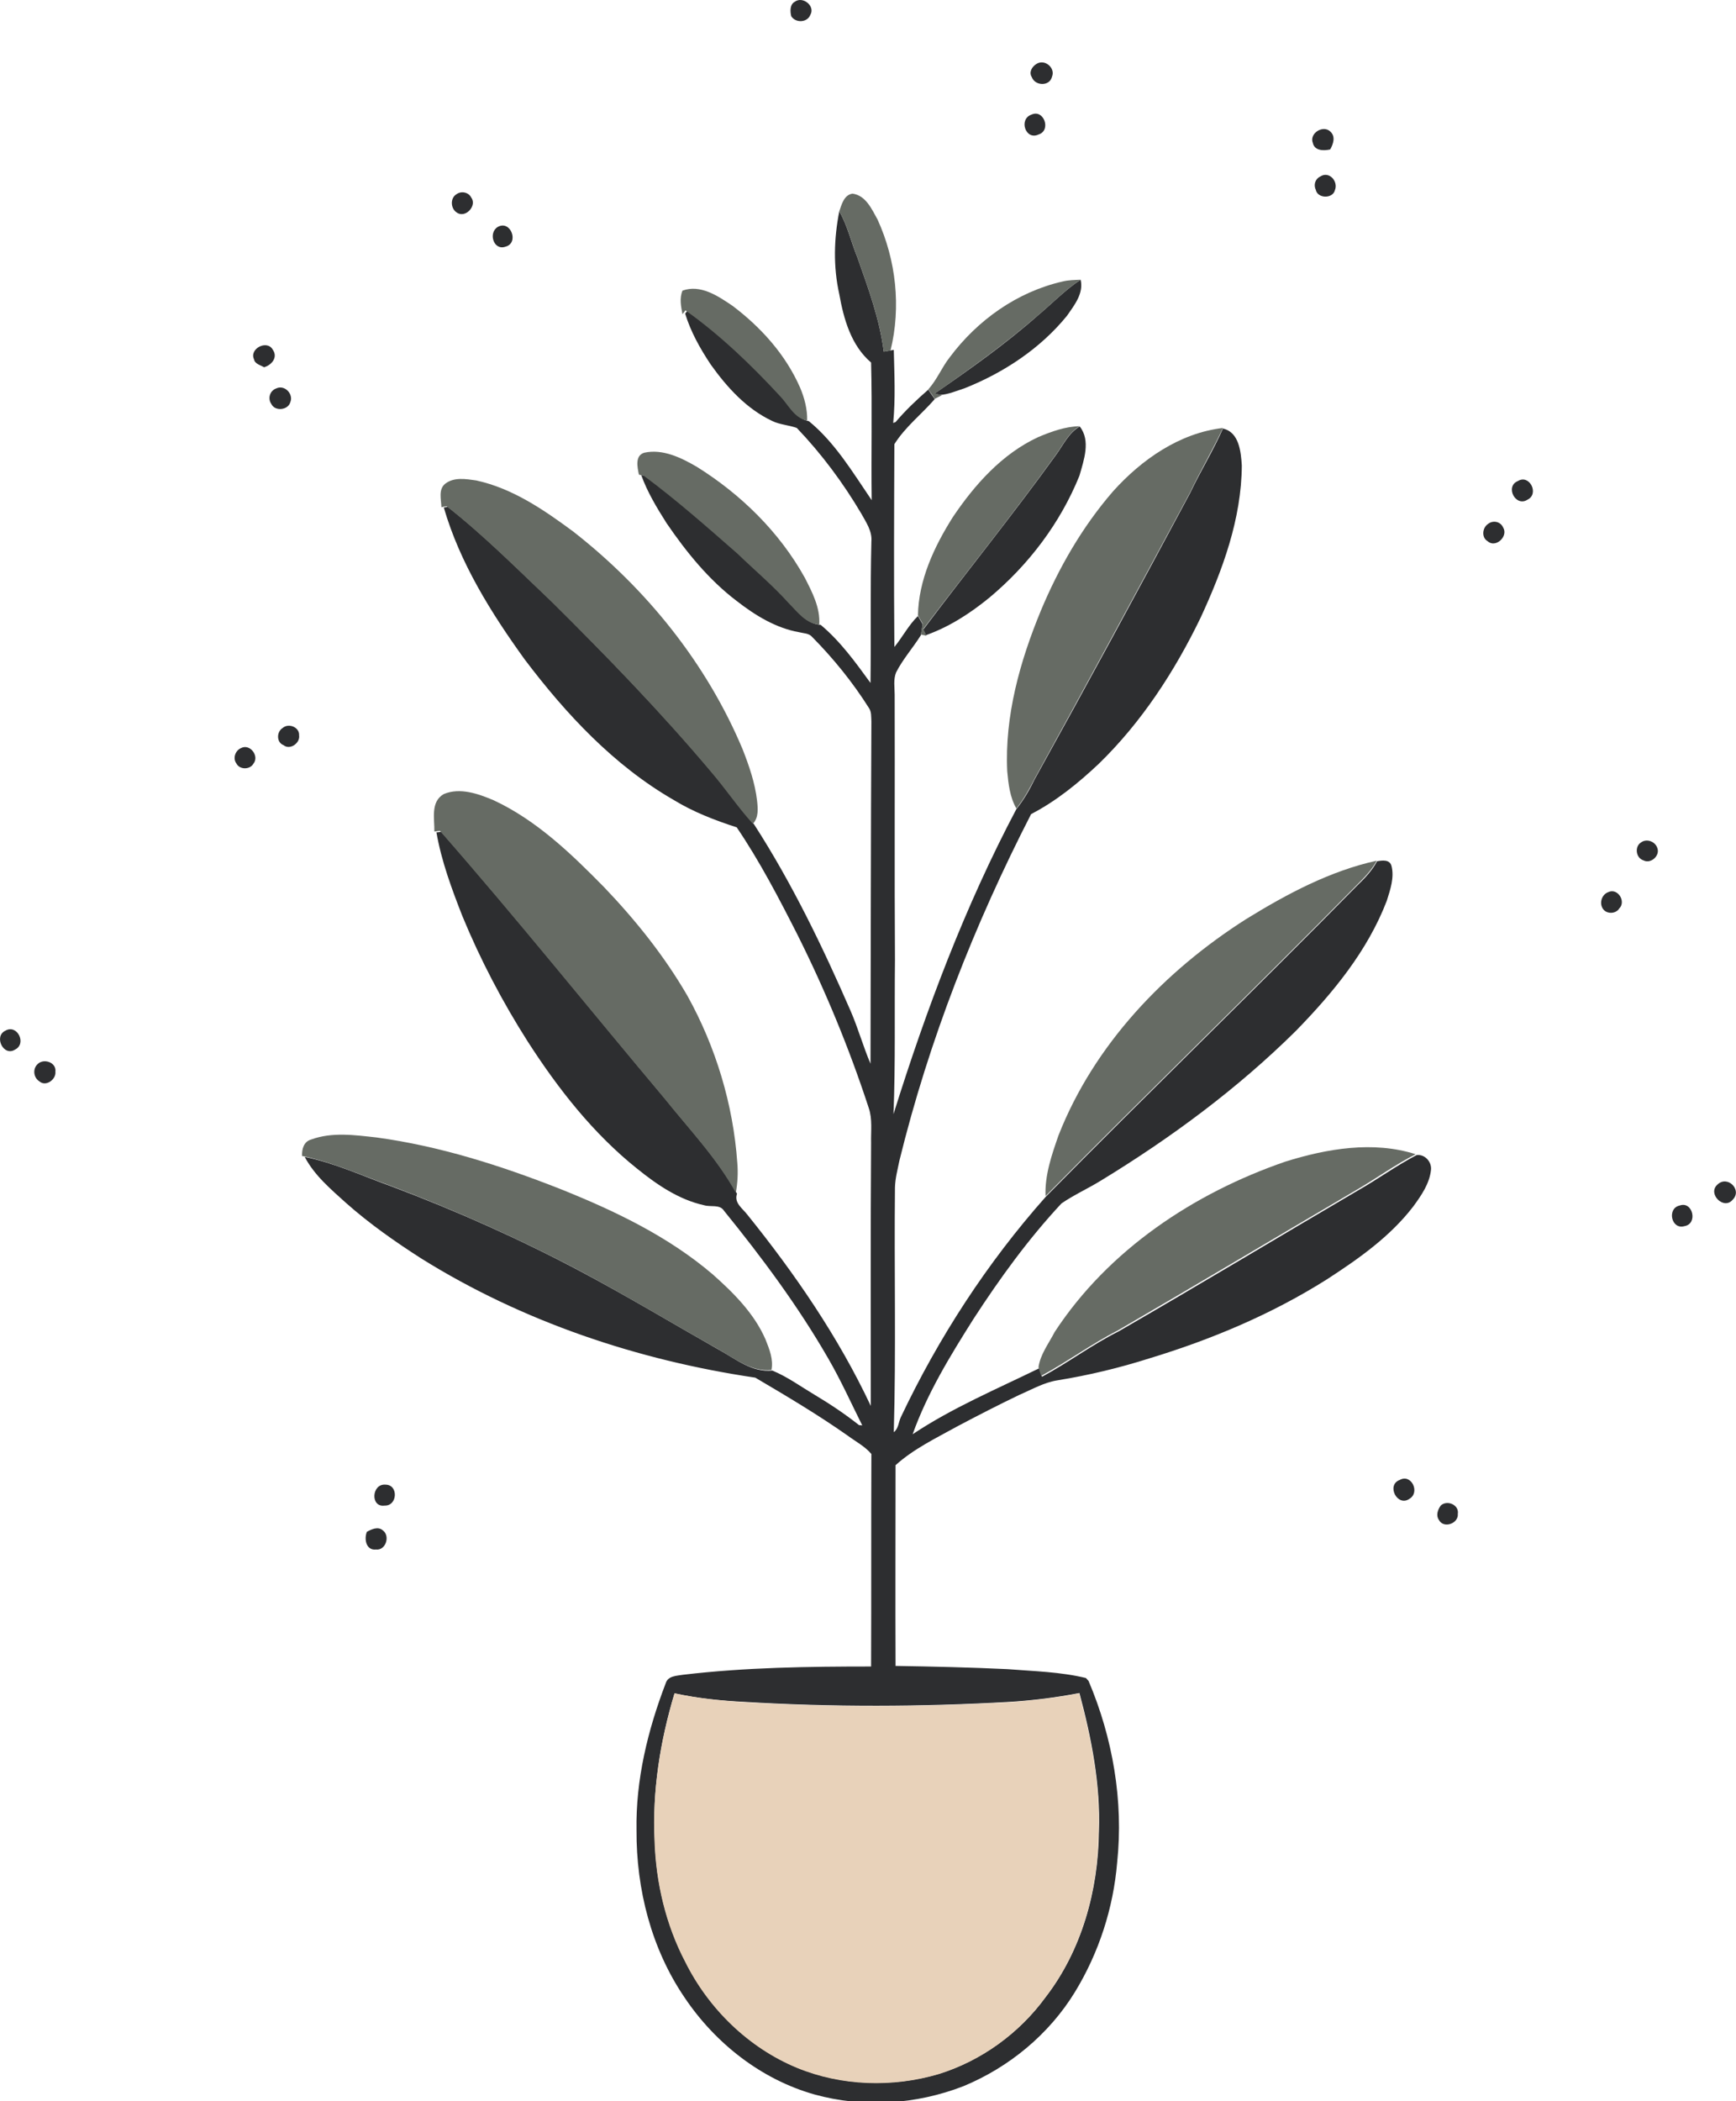 <?xml version="1.0" encoding="iso-8859-1"?>
<!-- Generator: Adobe Illustrator 19.2.0, SVG Export Plug-In . SVG Version: 6.00 Build 0)  -->
<svg version="1.1" id="Layer_1" xmlns="http://www.w3.org/2000/svg" xmlns:xlink="http://www.w3.org/1999/xlink" x="0px" y="0px"
	 viewBox="0 0 589.1 712.9" enable-background="new 0 0 589.1 712.9" xml:space="preserve">
<g>
	<path fill="#2D2E30" d="M269.7,0.6c2.7-2,7,1.4,5.3,4.4c-1,2.7-5,2.9-6.5,0.5C268.1,3.9,268,1.5,269.7,0.6z"/>
	<path fill="#2D2E30" d="M351.7,21.7c2.8-1.8,6.5,1.3,5.3,4.3c-0.8,3.4-5.8,3.2-6.9,0.1C349.1,24.5,350.2,22.6,351.7,21.7z"/>
	<path fill="#2D2E30" d="M350,38.9c4.2-2,6.8,5.3,2.5,6.7C348,47.8,345.6,40.4,350,38.9z"/>
	<path fill="#2D2E30" d="M445.5,48.5c-1.3-3.3,3.6-6.3,6-3.8c1.8,1.7,0.9,4.2-0.1,6C449.2,51.2,446.1,51.2,445.5,48.5z"/>
	<path fill="#2D2E30" d="M448,59.9c3-2,6.2,1.6,5,4.6c-0.7,3-5.9,2.9-6.5-0.1C445.7,62.7,446.3,60.7,448,59.9z"/>
	<path fill="#2D2E30" d="M154.9,65.9c1.6-1.2,4.1-0.7,5,1.1c2.1,2.8-2,7.2-4.9,5.1C152.9,70.8,152.7,67.2,154.9,65.9z"/>
	<g>
		<path fill="#2D2E30" d="M284.8,71.7c2.8,4.8,4,10.4,6.1,15.5c3.7,10.5,7.6,21,9,32.1c0.8-0.1,1.5-0.3,2.3-0.4l1.1-0.2
			c0.2,8.3,0.6,16.6-0.2,24.8c0.2-0.1,0.6-0.2,0.8-0.3c3.4-4,7.2-7.6,11.1-11c0.7,1.1,1.5,2.2,2.2,3.2c-4.5,5.2-10,9.4-13.7,15.3
			c-0.1,22.9-0.2,45.9,0,68.8c2.8-3.4,4.8-7.4,8-10.5c0.4,0.7,1.2,2.1,1.6,2.8c-0.2,1.2-0.4,2.5-0.6,3.7c-2.7,4.3-6.1,8.1-8.4,12.6
			c-1,2.4-0.5,5.1-0.5,7.6c0.1,30-0.1,60,0.1,90c-0.2,17.4,0.2,34.8-0.5,52.3c11.1-35.5,24.3-70.6,41.7-103.5
			c2.5-3.1,4.5-6.6,6.2-10.1c17.9-32.3,35.4-64.7,52.8-97.2c3.5-7.4,7.8-14.3,11.1-21.8c5.5,1.2,6.1,7.9,6.4,12.5
			c-0.1,18.1-6.5,35.5-14,51.7c-8.8,18.2-20,35.4-34.5,49.5c-7,6.6-14.5,12.7-23,17.1c-19.2,37.4-34.7,76.8-44.7,117.6
			c-0.6,3-1.4,5.9-1.5,9c-0.3,27.7,0.4,55.4-0.4,83.1c1.6-1.2,1.6-3.4,2.4-5.1c12.8-27,29.3-52.4,49.2-74.8
			c34.9-35.4,70.7-70,105.6-105.5c2.6-2.5,5.1-5.1,6.8-8.3c1.7-0.3,4.3-0.7,4.9,1.6c1,3.9-0.4,8-1.6,11.8
			c-6.5,17-18.3,31.3-30.9,44.2c-19.8,19.6-42.4,36.3-66.2,50.8c-4.4,2.7-9.1,4.8-13.3,7.7c-11.2,12-20.9,25.4-29.8,39.1
			c-7.9,12.5-15.7,25.2-20.7,39.2c13.5-9,28.5-15.3,43-22.4c0.3,1,0.5,1.9,0.9,2.9c8.9-4.8,17-10.9,26-15.4
			c27.2-15.7,54.1-31.9,81.2-47.8c6.7-3.8,13-8.4,19.9-12c2.8-0.4,5.2,2.3,4.9,5c-0.5,4.7-3.3,8.7-6,12.4
			c-7.9,10.3-18.6,17.8-29.4,24.8c-18.7,11.8-39.2,20.4-60.3,26.8c-10.1,3.2-20.5,5.7-31,7.4c-4.6,0.7-8.7,3.1-12.9,4.9
			c-7.1,3.4-14.1,7-21.1,10.7c-7.2,4-14.8,7.6-21,13.2c0,22.7-0.1,45.4,0,68.1c12.7,0.2,25.4,0.5,38,1.1c8.9,0.7,17.9,0.9,26.6,3
			c0.2,0.2,0.6,0.7,0.9,1c8.2,19.3,11.9,40.7,9.7,61.6c-1.3,15.5-6.2,30.6-14.3,43.9c-8.8,14.4-22.4,25.6-37.9,32
			c-16,6.2-33.9,7.4-50.5,2.8c-18.1-5.1-33.7-17.4-44.1-32.9c-11.3-16.6-16.4-36.8-16.3-56.7c-0.3-17.1,3.8-34,9.9-49.9
			c0.8-2.6,3.7-2.5,5.9-2.9c21.1-2.5,42.5-2.8,63.8-2.8c0.1-24,0-48.1,0.1-72.1c-2.2-2.6-5.3-4.2-8-6.2
			c-10.1-7.1-20.7-13.4-31.4-19.7c-39.9-5.9-79-19-113.3-40.4c-8.9-5.7-17.6-11.8-25.5-18.8c-5.2-4.7-10.8-9.4-14.1-15.7
			c10.3,2.1,19.9,6.6,29.7,10.1c22,8.3,43.5,17.9,64.2,28.9c15.8,8.4,31.1,17.6,46.6,26.4c5.7,3.1,11.2,7.8,18.2,7.1
			c5.1,2.1,9.6,5.4,14.3,8.2c5.2,3.1,10.3,6.5,15.1,10.3c0.3,0,0.8,0.1,1.1,0.1c-3.8-7.6-7.3-15.4-11.6-22.8
			c-10.2-17.7-22.4-34.1-35.3-50c-1.4-2.3-4.6-1.2-6.8-1.9c-8.6-1.9-16-7-22.7-12.4c-14.9-11.9-26.8-27.1-37.1-43.1
			c-8.6-13.5-16.1-27.8-22.2-42.6c-3.6-9.2-7.1-18.6-8.8-28.4c0.4,0,1.2-0.1,1.6-0.2c26,29.6,50.7,60.5,76.1,90.7
			c8.4,10.5,17.8,20.3,24.3,32.1c-1.1,3.1,1.9,5,3.5,7.1c16.2,20.1,30.9,41.5,41.9,64.9c0-29.7-0.1-59.5,0.1-89.2
			c-0.1-4,0.5-8.1-0.8-11.9c-6.6-20.2-14.7-39.8-24.2-58.8c-6.3-12.4-12.8-24.9-20.6-36.4c-7.4-2.4-14.7-5.2-21.4-9.3
			c-20.3-11.7-36.5-29.1-50.5-47.6c-11.4-15.8-22-32.7-27.5-51.6c0.4-0.1,1.1-0.2,1.4-0.2c12.6,9.9,23.9,21.3,35.5,32.3
			c18.7,18.6,37.2,37.6,54.2,57.8c4.9,5.7,9.1,12,14.2,17.6c12.9,20,23.3,41.6,32.8,63.4c2.5,5.8,4.2,11.9,6.7,17.8
			c0.1-38.7,0.1-77.4,0.3-116.1c-0.1-1.6,0.1-3.3-0.9-4.7c-5.5-8.7-12-16.7-19.2-24c-1.1-1.3-2.9-1.2-4.4-1.6
			c-7.9-1.4-14.9-5.7-21.2-10.6c-9.5-7.2-17.1-16.6-23.8-26.4c-3.3-5.2-6.5-10.5-8.6-16.3c0.3,0,0.9,0.1,1.2,0.2
			c11.2,8.1,21.6,17.4,31.9,26.5c5.8,5.6,12,10.8,17.4,16.8c3,3,5.7,7,10.4,7.3c6.7,5.6,11.8,12.7,16.9,19.7c0.2-16-0.1-32,0.3-48
			c0.3-3.5-1.8-6.5-3.4-9.4c-6.2-10.5-13.5-20.3-21.9-29.1c-2.7-1-5.8-1.1-8.4-2.4c-8.7-4.1-15.3-11.4-20.8-19.1
			c-3.6-5.4-6.8-11.1-8.7-17.3l0.7-0.9c11.8,8.3,22.3,18.5,32.1,29.1c2.9,3,4.7,7.4,9.2,8.3c8.9,7.3,14.9,17.4,21.3,26.8
			c-0.2-15.6,0.2-31.1-0.2-46.7c-6.8-5.8-9.3-14.8-10.8-23.2C282.7,90.4,283,80.9,284.8,71.7z M228.9,574.5
			c-4.9,16.2-7.6,33.1-6.7,50c0.4,14.2,3.8,28.4,10.4,41c7.9,15.9,21.5,29.2,38,36c15.1,6.2,32.4,6.7,48,2.1
			c14.4-4.5,27.3-13.8,36.2-26c12.3-15.9,17.9-36.3,18.1-56.2c0.6-15.9-2.5-31.7-6.6-47c-7.8,1.5-15.7,2.5-23.7,3
			c-30,1.7-60.1,1.8-90,0C244.6,577,236.7,576.2,228.9,574.5z"/>
	</g>
	<path fill="#2D2E30" d="M168.9,77c4.4-2.5,7.4,5.5,2.6,6.7C167.5,85.1,165.6,79,168.9,77z"/>
	<path fill="#2D2E30" d="M352.1,107.1c4.9-4.1,9.3-8.7,14.6-12.2c1.1,4.6-2.1,8.6-4.6,12.2c-9,11.1-21.4,19.3-34.7,24.6
		c-2.8,0.9-5.5,2.1-8.4,2.3c-0.5-0.1-1.4-0.4-1.8-0.5C329.2,125.2,341.1,116.8,352.1,107.1z"/>
	<path fill="#2D2E30" d="M86.2,121.9c-1.7-3.6,4.5-6.8,6.4-3.2c1.8,2.6-0.5,5.2-3,5.9C88.3,123.8,86.5,123.5,86.2,121.9z"/>
	<path fill="#2D2E30" d="M93.7,131.8c2.9-1.4,6,1.9,4.8,4.7c-0.8,2.7-5.2,3.1-6.4,0.6C90.8,135.3,91.5,132.6,93.7,131.8z"/>
	<path fill="#2D2E30" d="M358.3,154.4c2.5-3.4,4.3-7.5,8.1-9.7c3.8,4.8,1.4,11.4-0.1,16.7c-6.5,16.1-17.3,30.3-30.6,41.4
		c-6.5,5.3-13.6,9.9-21.5,12.7c-0.2-0.5-0.7-1.4-0.9-1.9C328.2,193.8,343.8,174.5,358.3,154.4z"/>
	<path fill="#2D2E30" d="M515.1,163.2c3.9-2.4,7.3,4.3,3.3,6.3C514.3,172.2,510.6,165,515.1,163.2z"/>
	<path fill="#2D2E30" d="M504.9,177.8c1.7-1.4,4.3-0.9,5.2,1.2c1.8,3-2.6,7.1-5.3,4.6C502.7,182.4,503,179.1,504.9,177.8z"/>
	<path fill="#2D2E30" d="M95.9,247c2-1.8,5.8-0.3,5.6,2.5c0.4,2.6-3.1,5.1-5.3,3.3C93.8,251.9,93.8,248.3,95.9,247z"/>
	<path fill="#2D2E30" d="M81.8,253.8c3-1.6,6.3,2.7,4.2,5.3c-1.2,2.1-4.7,2.1-5.8-0.1C78.9,257.2,79.9,254.6,81.8,253.8z"/>
	<path fill="#2D2E30" d="M556.9,285.8c1.9-1.4,4.8-0.3,5.5,1.9c1,2.6-2.2,5.5-4.7,4.2C555.1,291.1,554.6,287.2,556.9,285.8z"/>
	<path fill="#2D2E30" d="M545.7,302.7c3.2-1.6,6.2,3.1,3.8,5.5c-1.2,2-4.6,2-5.7-0.1C542.7,306.2,543.6,303.5,545.7,302.7z"/>
	<path fill="#2D2E30" d="M1.8,349.7c4-2.4,7.4,4.4,3.3,6.4C1.2,358.6-2.2,351.6,1.8,349.7z"/>
	<path fill="#2D2E30" d="M12.9,360.9c2.1-1.9,6.3-0.4,5.9,2.7c0.3,2.6-3.2,5.2-5.4,3.3C11.3,365.6,11,362.5,12.9,360.9z"/>
	<path fill="#2D2E30" d="M582.8,401.9c3.4-3.3,8.5,1.8,5.2,5.1C585,410.7,579.3,405,582.8,401.9z"/>
	<path fill="#2D2E30" d="M570,409c4.4-1.6,6.3,6.2,1.6,7C567.1,417.3,565.6,409.9,570,409z"/>
	<path fill="#2D2E30" d="M475,502.1c3.9-2.2,7,4.2,3.3,6.4C474.2,511.4,470.3,503.8,475,502.1z"/>
	<path fill="#2D2E30" d="M130.8,503.7c4.5,0,4.1,7.3-0.3,7.1C125.6,511.5,126.1,503.3,130.8,503.7z"/>
	<path fill="#2D2E30" d="M488.9,510.8c2.1-2,6.3-0.3,5.8,2.8c0.3,3.3-4.8,5.1-6.4,2.1C487.2,514.1,487.9,512.2,488.9,510.8z"/>
	<path fill="#2D2E30" d="M124.5,519.7c1.6-0.9,3.8-1.9,5.4-0.5c2.6,1.9,1,6.9-2.3,6.5C124.2,526.1,123.5,522.1,124.5,519.7z"/>
</g>
<g>
	<path fill="#666B64" d="M284.8,71.7c0.8-2.3,1.6-5.6,4.5-6c4.5,0.6,6.5,5.2,8.5,8.8c6.3,13.8,8,29.7,4.4,44.4
		c-0.8,0.2-1.5,0.3-2.3,0.4c-1.4-11.1-5.3-21.6-9-32.1C288.8,82,287.6,76.5,284.8,71.7z"/>
	<path fill="#666B64" d="M360.6,95.5c2-0.5,4.1-0.5,6.1-0.6c-5.3,3.5-9.8,8.2-14.6,12.2c-11,9.6-22.9,18-34.8,26.4
		c0.5,0.1,1.4,0.3,1.8,0.5l0.5,0.1c-0.8,0.4-1.6,0.8-2.4,1.2c-0.7-1.1-1.5-2.2-2.2-3.2c3-3.3,4.6-7.5,7.3-10.9
		C331.7,108.6,345.2,99,360.6,95.5z"/>
	<path fill="#666B64" d="M231.6,98.6c6.1-2.2,12,1.8,16.9,5.1c9.7,7.3,18.1,16.6,23,27.8c1.5,3.5,2.5,7.4,2.4,11.2
		c-4.5-0.9-6.3-5.3-9.2-8.3c-9.8-10.6-20.3-20.7-32.1-29.1l-0.7,0.9l-0.3,0.4C231.1,104,230.5,101.2,231.6,98.6z"/>
	<path fill="#666B64" d="M352.3,148.3c4.5-1.9,9.2-3.6,14.1-3.7c-3.8,2.2-5.6,6.3-8.1,9.7c-14.5,20.1-30,39.4-45,59.1
		c0.2,0.5,0.7,1.4,0.9,1.9l0.2,0.4c-0.5-0.1-1.4-0.3-1.9-0.4c0.2-1.2,0.4-2.5,0.6-3.7c-0.4-0.7-1.2-2.1-1.6-2.8
		c0.2-12,5.5-23.3,11.8-33.3C330.7,164.5,340,154,352.3,148.3z"/>
	<path fill="#666B64" d="M377.7,166.7c9.7-10.8,22.6-19.8,37.3-21.5c-3.4,7.4-7.6,14.4-11.1,21.8c-17.5,32.5-35,64.9-52.8,97.2
		c-1.8,3.5-3.7,7-6.2,10.1c-2.2-3.8-2.7-8.3-3.1-12.6c-0.9-18.8,4.3-37.3,11.4-54.5C359.3,192.6,367.3,178.7,377.7,166.7z"/>
	<path fill="#666B64" d="M216.8,161c-0.5-2.5-1.4-6.4,1.8-7.4c6.3-1.4,12.6,1.7,17.9,4.8c14.9,9.3,28,22.1,36.6,37.6
		c2.5,4.9,5.3,10.2,4.9,15.9c-4.6-0.3-7.4-4.3-10.4-7.3c-5.4-6-11.6-11.2-17.4-16.8c-10.4-9.1-20.8-18.3-31.9-26.5
		c-0.3,0-0.9-0.1-1.2-0.2L216.8,161z"/>
	<path fill="#666B64" d="M151.1,164.1c3-2.3,7-1.6,10.5-1.1c12.4,2.7,23,10,33,17.4c24.8,19.4,45.2,44.7,57.4,73.8
		c2.2,5.6,4.2,11.4,4.9,17.4c0.3,2.7,0.6,5.7-1.4,7.9c-5.1-5.6-9.3-11.9-14.2-17.6c-17-20.2-35.4-39.2-54.2-57.8
		c-11.6-11-22.9-22.4-35.5-32.3c-0.4,0-1.1,0.1-1.4,0.2l-0.4,0.1C149.7,169.4,148.7,166,151.1,164.1z"/>
	<path fill="#666B64" d="M150.6,269.4c5.5-2.3,11.7-0.1,16.9,2.1c14.6,6.8,26.4,18.2,37.5,29.5c10.7,11.2,20.5,23.4,28.3,36.9
		c9.6,17.3,15.5,36.8,16.9,56.6c0.3,3.4,0.1,6.8-0.5,10.2c-6.5-11.8-15.9-21.6-24.3-32.1c-25.4-30.2-50.1-61-76.1-90.7
		c-0.4,0-1.2,0.1-1.6,0.2l-0.3,0C147.5,277.9,146,272,150.6,269.4z"/>
	<path fill="#666B64" d="M422.9,311.8c13.8-8.5,28.4-16.3,44.3-19.8c-1.7,3.2-4.3,5.8-6.8,8.3c-34.9,35.5-70.7,70.1-105.6,105.5
		c-0.3-7.1,2.1-14,4.4-20.6C371.3,354.4,395.2,329.4,422.9,311.8z"/>
	<path fill="#666B64" d="M105.6,386.6c7.1-2.6,14.8-1.5,22.1-0.7c21.4,2.9,42.1,9.5,62.2,17.4c18.5,7.4,36.8,16.1,52,29.1
		c7.1,6.3,14.1,13.3,17.9,22.1c1.3,3.3,2.7,6.7,2,10.3c-6.9,0.7-12.5-3.9-18.2-7.1c-15.6-8.8-30.9-18-46.6-26.4
		c-20.8-11-42.3-20.6-64.2-28.9c-9.8-3.5-19.5-7.9-29.7-10.1l-0.6-0.1C102.4,389.8,103.1,387.3,105.6,386.6z"/>
	<path fill="#666B64" d="M436.2,394.1c14.1-4.4,29.8-7.1,44.2-2.5c-6.9,3.5-13.2,8.1-19.9,12c-27.1,15.9-54,32-81.2,47.8
		c-9,4.6-17.1,10.6-26,15.4c-0.3-1-0.6-1.9-0.9-2.9c0.6-4.4,3.5-8.1,5.5-12C376.1,424.1,405.1,404.8,436.2,394.1z"/>
</g>
<g>
	<path fill="#E8D2BA" d="M228.9,574.5c7.8,1.7,15.7,2.5,23.6,3c30,1.8,60,1.7,90,0c7.9-0.5,15.8-1.5,23.7-3
		c4.1,15.3,7.2,31.1,6.6,47c-0.2,19.9-5.8,40.3-18.1,56.2c-8.9,12.2-21.7,21.5-36.2,26c-15.6,4.6-32.9,4.1-48-2.1
		c-16.5-6.8-30.1-20.1-38-36c-6.6-12.6-9.9-26.8-10.4-41C221.3,607.6,224.1,590.7,228.9,574.5z"/>
</g>
</svg>

